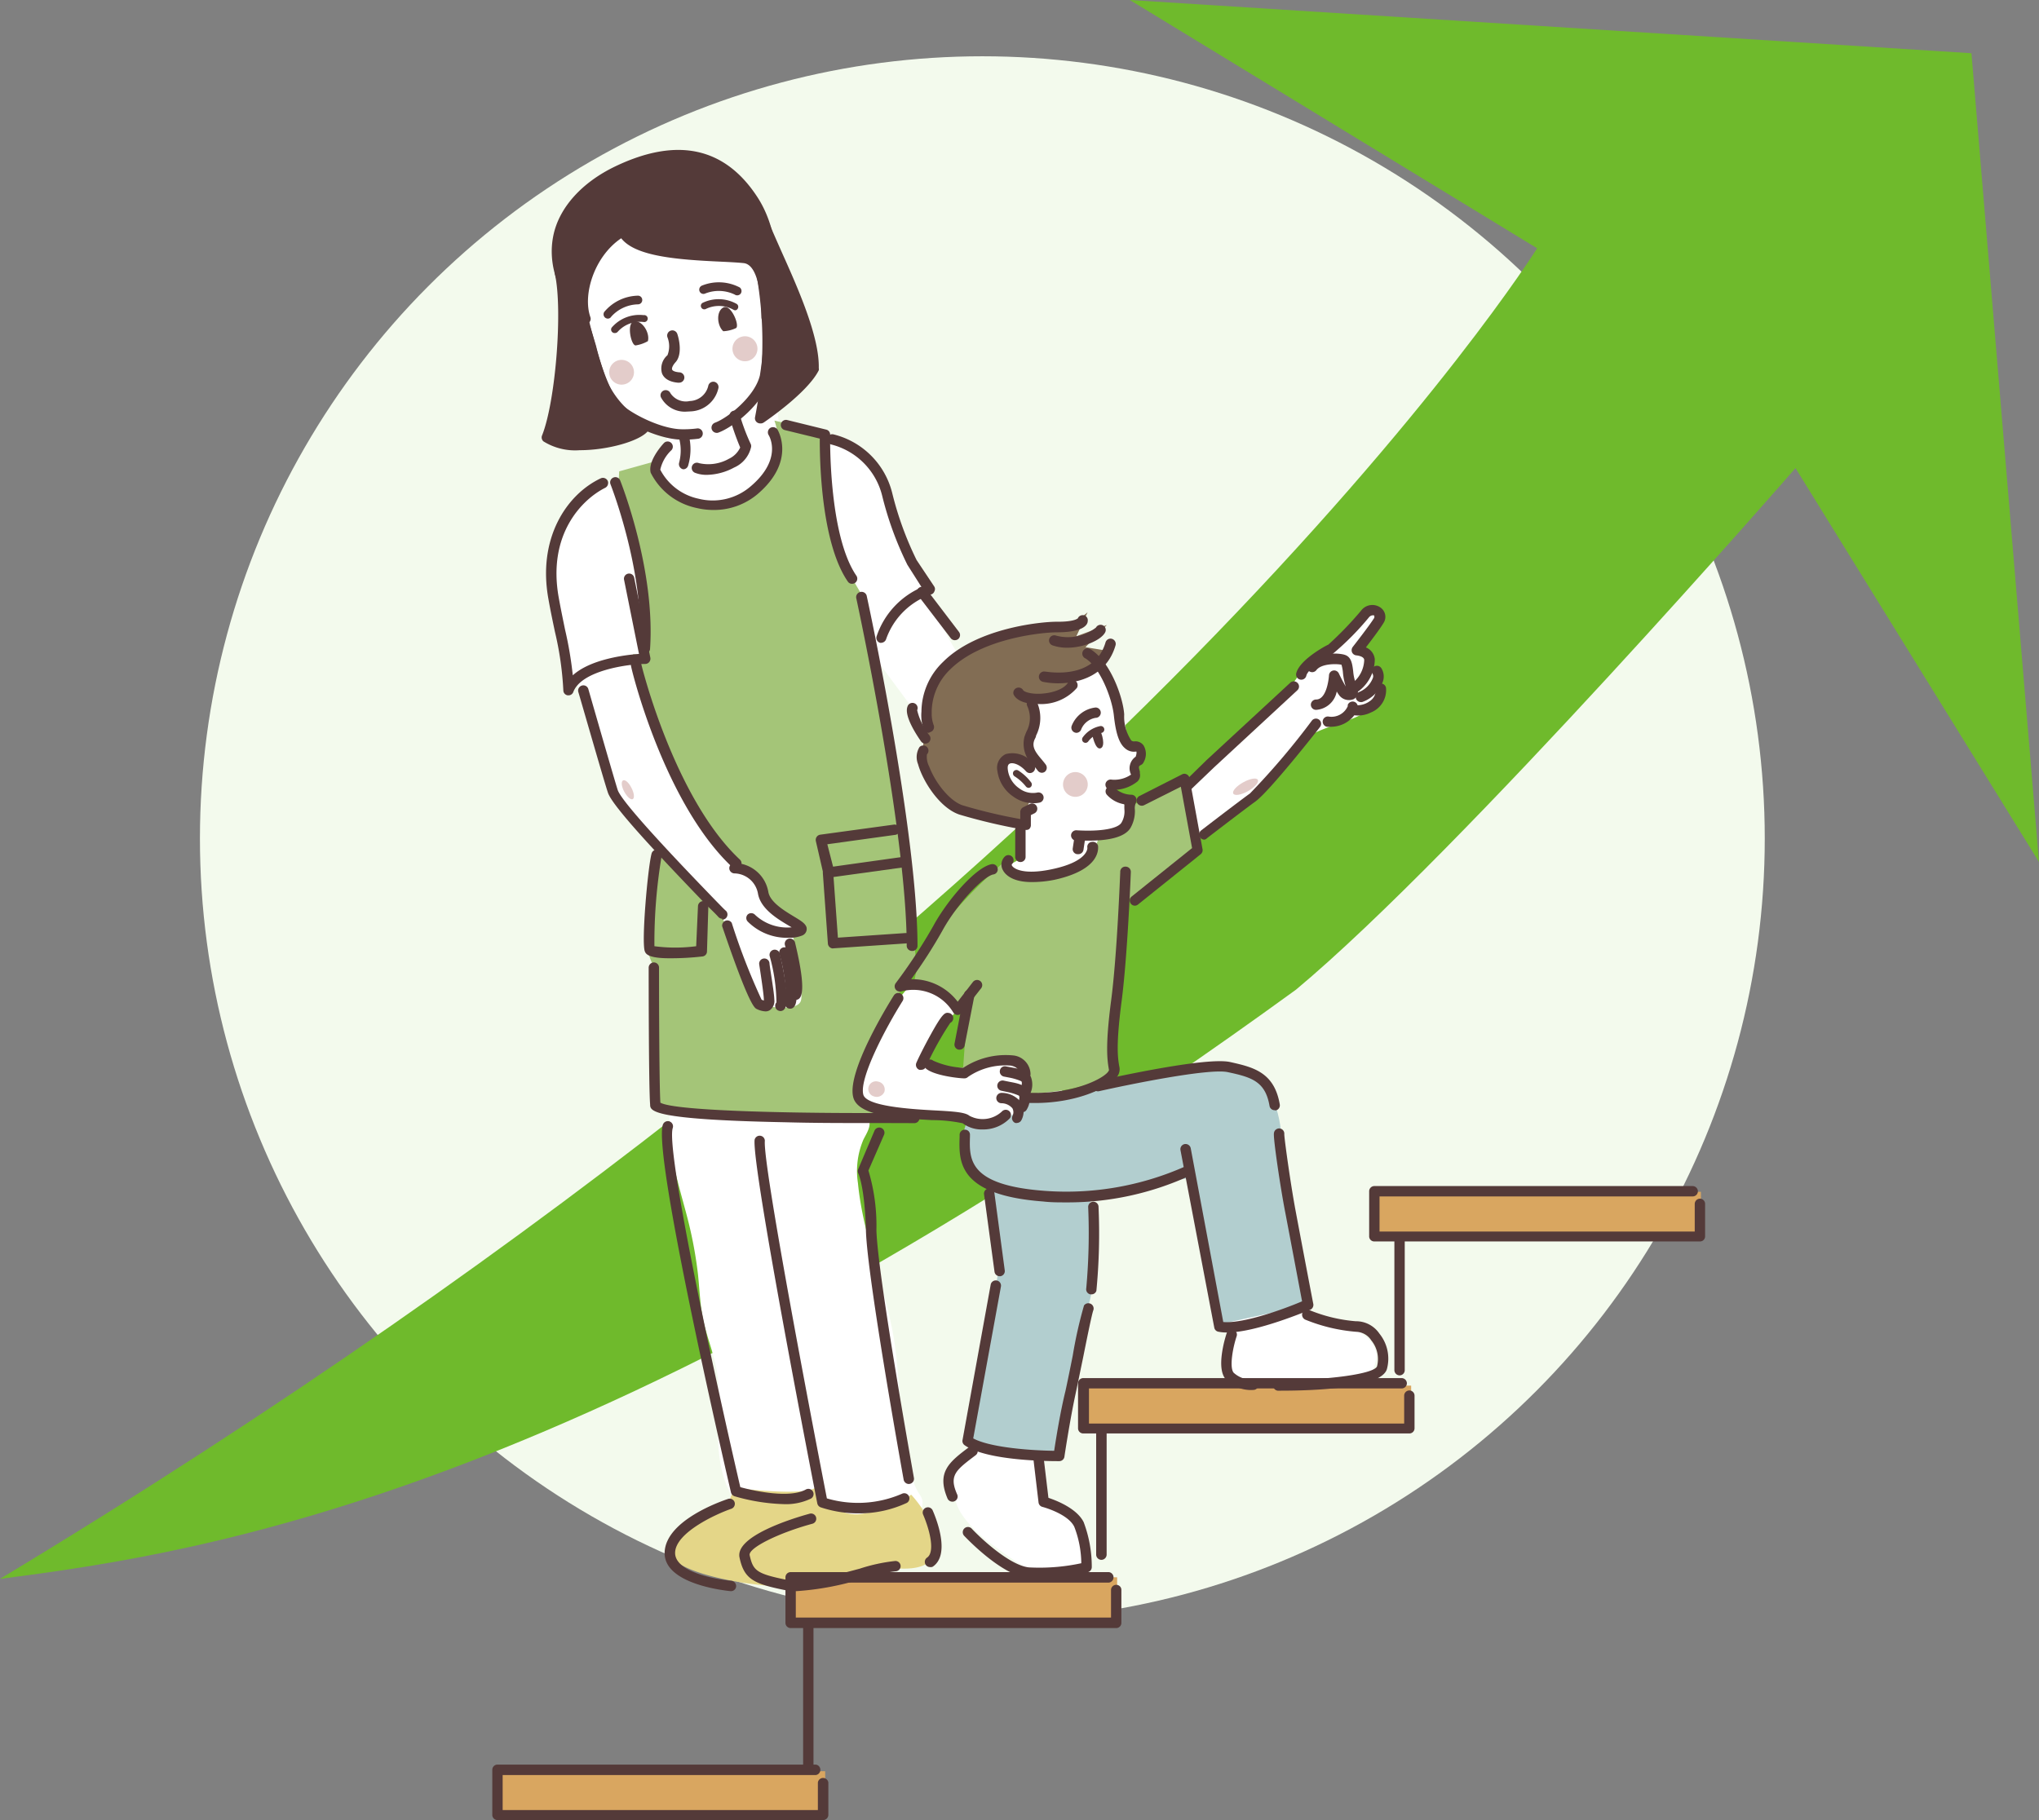 <svg xmlns="http://www.w3.org/2000/svg" width="181.12" height="161.71" viewBox="0 0 181.12 161.71">
  <rect x="0" y="0" width="181.12" height="161.71" fill="#808080" stroke="none"/>
  <defs>
    <style>
      .a {
        fill: #f3faed;
      }

      .b {
        fill: #6fba2c;
      }

      .c {
        fill: #fff;
      }

      .d {
        fill: #e4d688;
      }

      .e {
        fill: #b2cecf;
      }

      .f {
        fill: #826d54;
      }

      .g {
        fill: #d9a660;
      }

      .h {
        fill: #a4c578;
      }

      .i {
        fill: #543a39;
      }

      .j {
        fill: #e3ccca;
      }
    </style>
  </defs>
  <title>article-growth-illust</title>
  <g>
    <circle class="a" cx="87.26" cy="74.5" r="69.5"/>
    <path class="b" d="M136.54,22.06S100.53,79.65,0,140.28c18.21-2.36,53.34-7.46,115.12-52.35,14.8-12.35,44.37-46.34,44.37-46.34l21.63,35-6-71.86L100.36,0Z"/>
    <g>
      <path class="c" d="M54,19.54A9.48,9.48,0,0,0,51.08,26C51,29,52.21,31.72,53.5,34.32a7.58,7.58,0,0,0,1,1.58c1,1.17,2.66,1.56,4.12,2.11a1,1,0,0,1,.43.25.83.83,0,0,1,.16.4c.2,1.23-.91,2.31-1,3.55a4.15,4.15,0,0,0,1.1,2.58c.54.72,1.11,1.43,1.71,2.12a5.79,5.79,0,0,0,1.31,1.21c1.45.91,3.33.51,5,.08a4.42,4.42,0,0,0,1.61-.64A3.22,3.22,0,0,0,70,46c.84-2.47-.32-5.11-.73-7.68-.44-2.79,0-5.63.11-8.44s-.23-5.83-2-8a10.67,10.67,0,0,0-4.51-3.1,11.87,11.87,0,0,0-5-1,6.86,6.86,0,0,0-4.63,2"/>
      <path class="c" d="M55.88,42.38a8.4,8.4,0,0,0-6.6,5.93,13.86,13.86,0,0,0,.22,5.51l1,5.82c.09.51.29,1.14.8,1.21L53,66.05c.86,2.77,1.78,5.63,3.73,7.78,1,1.14,2.31,2,3.29,3.2,3.52,4.21,2.58,11.12,6.6,14.85a2.84,2.84,0,0,0,2.3.93,2.6,2.6,0,0,0,1.18-.6c2.44-1.91,3.26-5.23,3.49-8.32.37-4.81-.36-9.88-3.09-13.86-1.44-2.1-3.37-3.82-4.9-5.85a38.45,38.45,0,0,1-4-7.33c-2.08-4.6-4.18-9.24-5.25-14.18"/>
      <path class="c" d="M71.76,39.41a1.3,1.3,0,0,1,1.59-.72,5.66,5.66,0,0,1,1.66,1,12,12,0,0,1,2.88,2.07,7.09,7.09,0,0,1,1,2.18c2,6,4.38,12,8.14,17.07a1.69,1.69,0,0,1,.37.73,1.71,1.71,0,0,1-.1.62,20.47,20.47,0,0,1-2.6,5.49l-6.66-9c-.68-.91-1.36-1.82-2-2.78a23.58,23.58,0,0,1-3-7.32,39.53,39.53,0,0,0-1.49-6.32,6.73,6.73,0,0,1-.52-1.55,1.64,1.64,0,0,1,.47-1.5"/>
      <path class="c" d="M89.83,59.19a6.08,6.08,0,0,1,4.85-1.56,4.42,4.42,0,0,1,1.53.29,4,4,0,0,1,1.29,1,10.69,10.69,0,0,1,2.44,5.43c.1.67.21,1.45.8,1.81.22.13.52.2.66.42.36.52-.42,1.08-.54,1.7-.07.32,0,.69-.11,1s-.74.38-1.17.43-.94.41-.77.81a.83.83,0,0,0,.25.28l2.23,1.84a6.69,6.69,0,0,0-1.42,2.75,18.44,18.44,0,0,1-1.94,3.36,4.15,4.15,0,0,1-1.7,1.7,4.08,4.08,0,0,1-1.74.21,12.42,12.42,0,0,1-3.6-.42A4.24,4.24,0,0,1,88.17,78a.58.58,0,0,1-.06-.29c0-.28.35-.42.63-.51a8.13,8.13,0,0,0,1.56-.71c.17-.1.35-.23.38-.42s-.11-.36-.17-.54a2.19,2.19,0,0,1,.2-1.22C91,73,90,71.72,89,70.89a3.15,3.15,0,0,1-1.27-1.42,2.79,2.79,0,0,1,0-1,37.11,37.11,0,0,1,1.89-8.52"/>
      <path class="c" d="M103.9,72.41c1-2.45,3-4.32,4.89-6.11,1.17-1.07,2.34-2.14,3.59-3.11a10.57,10.57,0,0,0,2.19-2,18.15,18.15,0,0,1,1.05-1.54,16.63,16.63,0,0,1,2.1-1.5C119.2,57,120,55,121.78,54.42a.49.49,0,0,1,.5,0,.45.45,0,0,1,.1.36,5,5,0,0,1-1.11,2.35,1,1,0,0,0-.21.49c0,.36.25.66.44.95s.3.77,0,1c.56,0,.78.72.83,1.28a2.76,2.76,0,0,1-.2,1.66,2.4,2.4,0,0,1-.82.76c-1.92,1.17-4.46,1.3-6,2.88A12.11,12.11,0,0,0,113.88,68a23.76,23.76,0,0,1-5.1,5,9.83,9.83,0,0,1-3.6,2,1.77,1.77,0,0,1-1.82-.4c-.51-.68,0-1.63.43-2.34"/>
      <path class="c" d="M82.65,85.69C79.59,88.57,77,92.2,76.36,96.34a1.47,1.47,0,0,0,1.25,2.06A20.19,20.19,0,0,0,83,99a8.45,8.45,0,0,1,3.22.23c.47.17.89.44,1.35.62a7.39,7.39,0,0,0,4,.15,3.47,3.47,0,0,0,1.3-.41,2.89,2.89,0,0,0,1-1.23,6.89,6.89,0,0,0,.63-2.92,1.57,1.57,0,0,0-.41-1.23,1.51,1.51,0,0,0-.69-.28,7.76,7.76,0,0,0-2-.18,26.15,26.15,0,0,0-4.35.86,7,7,0,0,1-4.36-.17.69.69,0,0,1-.39-.32.79.79,0,0,1,.08-.63,11.77,11.77,0,0,1,3.48-4.4,2.24,2.24,0,0,0,.68-.69c.36-.72-.29-1.59-1-1.91s-1.6-.33-2.35-.66"/>
      <path class="c" d="M60.6,94.49a16,16,0,0,0-1.12,4.6c-.22,3,.73,5.89,1.49,8.77A37.36,37.36,0,0,1,62,113.22c.14,1.31.18,2.63.44,3.93.32,1.61,1,3.14,1.25,4.77.35,2.12,0,4.3.12,6.45s.66,4.47,2.36,5.8a8.42,8.42,0,0,0,4.13,1.43A38.1,38.1,0,0,0,77,136a7,7,0,0,0,4.18-1.13,1.61,1.61,0,0,0,.75-1.6,2.43,2.43,0,0,0-.36-.67,6.55,6.55,0,0,1-.58-1.36c-1.23-3.89-.93-8.09-1.56-12.12-.75-4.72-2.76-9.2-3.22-14a7.1,7.1,0,0,1,.49-3.88c.29-.57.73-1.21.46-1.79a1.73,1.73,0,0,0-.64-.65l-2.28-1.6a21.77,21.77,0,0,0-5.89-3.29,21.9,21.9,0,0,0-6.67-.63c-.65,0-1.55.3-1.41.94"/>
      <path class="c" d="M88.05,127.32c-1.49,1.13-3.1,2.46-3.35,4.32a4.7,4.7,0,0,0,1,3.28,11.63,11.63,0,0,0,2.55,2.4c1.1.83,2.24,1.6,3.41,2.32a7,7,0,0,0,2.72,1.14,1.67,1.67,0,0,0,1.65-.6,2.12,2.12,0,0,0,.18-1.2,6.75,6.75,0,0,0-1.47-4.41c-.51-.51-1.16-.86-1.62-1.41-1.36-1.58-.88-4.41-2.64-5.53a4.62,4.62,0,0,0-2-.53"/>
      <path class="c" d="M109.89,116.37c-.41,1-.79,2-1.17,3a3.06,3.06,0,0,0-.26,1.8c.21.83,1,1.33,1.79,1.73a15.57,15.57,0,0,0,6.42,2.33,5.34,5.34,0,0,0,2.59-.43,5.93,5.93,0,0,0,2.7-3.16,2.83,2.83,0,0,0,.29-1.36,2.42,2.42,0,0,0-.92-1.5c-1.37-1.18-3.3-1.43-4.89-2.29-.91-.49-1.71-1.18-2.65-1.61a3,3,0,0,0-3,0c-.58.43-.94,1.16-1.62,1.39"/>
      <path class="d" d="M72.42,132.19c-1.16.78-7.16,0-7.16,0l-.58,1.36s-5.22,2.12-5.22,4.25,8.9,3.49,11.61,3.1a72,72,0,0,0,7.35-1.74s4.26,1,4.65-1.36-2.13-5-2.13-5a10.26,10.26,0,0,1-4.65,1.74C73.78,134.71,72.42,132.19,72.42,132.19Z"/>
      <path class="e" d="M91.19,97.36c1.75.39,6-.39,6-.39s10.26-2.71,12.77-2.13,3.68,3.29,3.88,6.2,2.32,14.9,2.32,14.9l-7.94,1.74-2.71-13-8.7,1.55s.58,7.35,0,9.29-3.1,13.74-3.1,13.74-8.13-.58-7.74-1.94S88.68,113,88.68,113l-.78-7.16S84.42,102.2,86,99.49C89.45,101.23,91.19,97.36,91.19,97.36Z"/>
      <path class="f" d="M98.74,57.88c-.39,1.36-3.29,2.32-3.29,2.32s.58,1-.77,1.36L92,62.33a2.25,2.25,0,0,1-.2,1.94c-.58,1.16.39,3.67.39,3.67s-2.51-1.16-3.09-.58.58,2.91,2.51,3.49l-1,2.32s-7.16-1-8.12-4.06-.2-4.07-.2-4.07-.77-4.64,2.32-6.38,7-3.1,8.91-3.1a4.63,4.63,0,0,0,3.09-1.16l-1,2.13,2.71-1L96.42,57.5Z"/>
      <rect class="g" x="121.99" y="105.89" width="29.1" height="3.98"/>
      <rect class="g" x="96.25" y="123.11" width="29.1" height="3.98"/>
      <rect class="g" x="70.13" y="140.14" width="29.1" height="3.98"/>
      <rect class="g" x="44.2" y="157.37" width="29.1" height="3.98"/>
      <g>
        <path class="h" d="M81.22,87.33l3.72,2,1.08-1-.48,6.72a10.88,10.88,0,0,1,3.61-1.2c1.32,0,1.92,3.36,1.92,3.36s7.44-.24,7.56-2.52,1.44-14.65,1.44-14.65L106.43,75l-1.08-5.52-4.68,2s.24,1.92-.6,2.16a11.63,11.63,0,0,1-2.4.24A3,3,0,0,1,96,76.4c-1.68.84-5.16,2-6.12.72s-.48-.72-.48-.72S81.46,83.12,81.22,87.33Z"/>
        <path class="h" d="M55,41.88,58.15,41s0,3.59,4.71,3.81c1.76,0,5.75-2,6.12-4.1a6.06,6.06,0,0,0-.19-3.34l4.35,1s-.18,5.84.93,9.17A23.44,23.44,0,0,0,76.66,53s3.89,20.38,4.17,25,.56,7.69.56,7.69-4.82,7.78-5,9.63.09,2.41,1.85,3,1.67,1.21,1.67,1.21-21.49-.37-21.68-1.39-.18-12.32-.18-12.32A4.74,4.74,0,0,1,57.49,84c0-.83,1-8.24,1-8.24l5.54,5.4s3.12,8,3.84,8.17,2.88.48,3.25-.36-.72-6-.72-6,.72,0,.72-.48V82s-2.29-1.2-2.89-2.28a19.35,19.35,0,0,0-2.88-3.36c-.84-.84-5.4-7-6.72-10.56s-2.4-7.69-2.4-7.69,1.08.24,1.2-.12S57,47.83,54.93,43.26Z"/>
        <path class="i" d="M120.47,61.47a.46.46,0,0,1-.29-.82,2.7,2.7,0,0,0,1-2c0-.36-.68-.42-.69-.42a.47.47,0,0,1-.39-.27.49.49,0,0,1,.06-.48s1.52-1.94,1.92-2.6c0-.07,0-.12,0-.17s-.29-.1-.48.14a24.65,24.65,0,0,1-3.26,3.28c-.43.17-2.16,1.28-2.3,1.9a.46.46,0,0,1-.9-.2c.28-1.2,2.62-2.46,2.86-2.56a31.22,31.22,0,0,0,2.89-3,1.25,1.25,0,0,1,1.72-.3,1,1,0,0,1,.28,1.39c-.29.49-1.07,1.52-1.56,2.16a1.27,1.27,0,0,1,.79,1.05,3.58,3.58,0,0,1-1.36,2.78A.42.42,0,0,1,120.47,61.47Z"/>
        <path class="i" d="M120.88,62.38a.45.45,0,0,1-.42-.29.46.46,0,0,1,.25-.6,2.19,2.19,0,0,0,1.22-1.21.45.45,0,0,0,0-.4.48.48,0,0,1,.12-.65.47.47,0,0,1,.64.12,1.38,1.38,0,0,1,.15,1.2,3,3,0,0,1-1.75,1.79A.39.39,0,0,1,120.88,62.38Z"/>
        <path class="i" d="M118.25,64.57a1.75,1.75,0,0,1-.4,0,.47.47,0,0,1-.35-.55.46.46,0,0,1,.55-.35,1.58,1.58,0,0,0,1.67-.93.56.56,0,0,1,0-.12.47.47,0,0,1,.57-.27.46.46,0,0,1,.3.31,1.9,1.9,0,0,0,1.08-.36,1.17,1.17,0,0,0,.53-1.08.45.45,0,0,1,.43-.49.46.46,0,0,1,.49.42,2.14,2.14,0,0,1-1.34,2.15,2.54,2.54,0,0,1-1.48.25A2.6,2.6,0,0,1,118.25,64.57Z"/>
        <path class="i" d="M116.91,63.07a.46.46,0,0,1-.47-.46.47.47,0,0,1,.47-.46c1,0,1.14-2.11,1.14-2.13a.46.46,0,0,1,.88-.18s.32.68.61,1.15a5.68,5.68,0,0,1-.25-1.24,3.4,3.4,0,0,0-.13-.69c-.48-.1-1.8-.1-2.23.48a.47.47,0,0,1-.65.09.46.46,0,0,1-.09-.64c.8-1.08,2.72-1,3.29-.8s.64.81.72,1.44a4.07,4.07,0,0,0,.27,1.18c.39.86-.06,1.21-.21,1.3a1.09,1.09,0,0,1-1.36-.42,2.72,2.72,0,0,1-.16-.25A2,2,0,0,1,116.91,63.07Z"/>
        <path class="i" d="M82.61,139.23a.46.46,0,0,1-.26-.84c.69-.46.3-2.3-.35-3.82a.46.46,0,0,1,.85-.37c.5,1.16,1.49,4,0,5A.42.42,0,0,1,82.61,139.23Z"/>
        <path class="i" d="M70.76,141.37a5.12,5.12,0,0,1-1.07-.1c-2.79-.56-3.6-1-4-2.89s4.66-3.46,6.23-3.89a.46.46,0,1,1,.25.89c-3.06.83-5.72,2.17-5.58,2.8.31,1.36.58,1.64,3.31,2.19,1.62.32,4.31-.42,6.48-1a15.29,15.29,0,0,1,3.15-.68.46.46,0,0,1,.47.46.47.47,0,0,1-.47.46,15.39,15.39,0,0,0-2.9.65A25.13,25.13,0,0,1,70.76,141.37Z"/>
        <path class="i" d="M60.57,39.06c-2.14,0-5.71-1.71-6.73-3.24A22.15,22.15,0,0,1,52.06,31c-.22-.75-.41-1.4-.54-1.75a.46.46,0,0,1,.26-.59.45.45,0,0,1,.6.26c.15.39.34,1.05.57,1.82A21.87,21.87,0,0,0,54.6,35.3c.77,1.16,4,2.84,6,2.84h0a9.4,9.4,0,0,0,1.29-.07.45.45,0,0,1,.53.37.47.47,0,0,1-.38.54,10.47,10.47,0,0,1-1.44.08Z"/>
        <path class="i" d="M63.66,38.46a.47.47,0,0,1-.43-.3.47.47,0,0,1,.27-.6c1.17-.43,3.56-2.35,4-4.21a27.51,27.51,0,0,0,.35-4.86c0-.94,0-1.82.1-2.52a.45.45,0,0,1,.5-.42.46.46,0,0,1,.42.5c-.06.66-.08,1.54-.09,2.46a28.05,28.05,0,0,1-.38,5.05c-.53,2.28-3.25,4.38-4.57,4.87A.41.41,0,0,1,63.66,38.46Z"/>
        <g>
          <path class="i" d="M52,28.28c-.79-2.22.35-6.07,3.33-7.74C56.42,23,64,22.65,66.17,22.93s2,5.28,2,5.28,1.66-6.07-1.21-10.46-7-5-12-2.55S47.23,22.62,52,28.28Z"/>
          <path class="i" d="M52,28.74a.44.44,0,0,1-.35-.16c-2.16-2.54-3-5.18-2.5-7.64s2.5-4.72,5.51-6.16c5.48-2.62,9.72-1.71,12.61,2.72s1.35,10.57,1.28,10.83a.47.47,0,0,1-.52.33.46.46,0,0,1-.39-.47c0-1.19-.14-4.62-1.56-4.81-.45-.05-1.17-.09-2-.13-4-.18-7.65-.48-8.9-2.08-2.39,1.61-3.44,5-2.74,7a.45.45,0,0,1-.2.55A.46.46,0,0,1,52,28.74Zm8.23-14.5a12.21,12.21,0,0,0-5.17,1.37c-2.75,1.32-4.52,3.28-5,5.53a7.23,7.23,0,0,0,1.24,5.43,7.9,7.9,0,0,1,3.8-6.44.48.48,0,0,1,.37,0,.44.44,0,0,1,.28.25c.72,1.64,5.69,1.86,8.36,2,.86,0,1.6.08,2.09.14,1,.13,1.57,1,1.91,2A11.47,11.47,0,0,0,66.53,18C64.89,15.49,62.82,14.24,60.26,14.24Z"/>
        </g>
        <path class="i" d="M54,28.31a.42.42,0,0,1-.21-.06.39.39,0,0,1-.12-.53,4,4,0,0,1,3-1.45h0a.38.38,0,0,1,.38.38.38.38,0,0,1-.38.39h0a3.29,3.29,0,0,0-2.37,1.09A.36.36,0,0,1,54,28.31Z"/>
        <path class="i" d="M54.59,29.59a.28.28,0,0,1-.18-.06.31.31,0,0,1-.07-.43A3.24,3.24,0,0,1,57.17,28a.31.31,0,1,1,0,.61,2.65,2.65,0,0,0-2.31.88A.33.33,0,0,1,54.59,29.59Z"/>
        <path class="i" d="M57.55,30.31c.19-.7-.45-1.82-1.19-1.76s-.32,2.14.1,2.14A3.11,3.11,0,0,0,57.55,30.31Z"/>
        <path class="i" d="M65.48,26.24a.38.38,0,0,1-.22-.07,3.27,3.27,0,0,0-2.62-.09.37.37,0,0,1-.5-.2.39.39,0,0,1,.2-.5,4,4,0,0,1,3.37.16.4.4,0,0,1,.09.54A.39.39,0,0,1,65.48,26.24Z"/>
        <path class="i" d="M65.32,27.57a.34.34,0,0,1-.17-.05,2.65,2.65,0,0,0-2.47-.06.3.3,0,0,1-.4-.17.3.3,0,0,1,.17-.4,3.26,3.26,0,0,1,3,.12.31.31,0,0,1,.07.43A.28.28,0,0,1,65.32,27.57Z"/>
        <path class="i" d="M64.25,29.43c-.55-.48-.66-1.75,0-2.11s1.48,1.6,1.13,1.83A3,3,0,0,1,64.25,29.43Z"/>
        <path class="i" d="M60.2,34h0c-.93-.09-1.28-.51-1.4-.84a1.55,1.55,0,0,1,.49-1.6,2.18,2.18,0,0,0,0-1.59.46.46,0,0,1,.87-.31c.17.48.47,1.85-.16,2.53-.26.29-.34.53-.3.64s.22.21.63.25a.46.46,0,0,1,0,.92Z"/>
        <path class="i" d="M61,36.57a2.39,2.39,0,0,1-2.3-1.29.46.46,0,0,1,.85-.35,1.64,1.64,0,0,0,1.73.7,1.74,1.74,0,0,0,1.63-1.33.46.46,0,0,1,.53-.38.48.48,0,0,1,.38.54,2.63,2.63,0,0,1-2.44,2.09Z"/>
        <path class="j" d="M56.3,32.89a1.1,1.1,0,0,1-2.17.37,1.1,1.1,0,1,1,2.17-.37Z"/>
        <path class="j" d="M67.28,30.9a1.11,1.11,0,0,1-2.18.37,1.11,1.11,0,1,1,2.18-.37Z"/>
        <g>
          <path class="i" d="M67.84,19.89c1.17,3,4.51,9.24,4.42,12.81-.93,1.9-4.74,4.46-4.74,4.46A34.62,34.62,0,0,0,67.38,23C66.45,19.27,67.84,19.89,67.84,19.89Z"/>
          <path class="i" d="M67.52,37.62a.5.5,0,0,1-.26-.08.46.46,0,0,1-.19-.48,34.39,34.39,0,0,0-.14-14c-.48-1.89-.44-3,.11-3.46a1,1,0,0,1,1-.14.44.44,0,0,1,.24.26c.28.7.68,1.59,1.13,2.61,1.43,3.19,3.39,7.56,3.32,10.38a.41.41,0,0,1,0,.19c-1,2-4.73,4.53-4.89,4.64A.5.5,0,0,1,67.52,37.62Zm0-17.18a5.14,5.14,0,0,0,.26,2.4,34.29,34.29,0,0,1,.35,13.28,14.66,14.66,0,0,0,3.62-3.53c0-2.62-1.86-6.81-3.24-9.88C68.18,21.85,67.84,21.09,67.57,20.44Z"/>
        </g>
        <g>
          <path class="i" d="M49.74,24.2c.74,3.3,0,11.61-1.17,14.63,1.77,1.44,7.71.33,8.73-.88a8.25,8.25,0,0,1-3.94-4.51,57.5,57.5,0,0,1-1.58-5.66Z"/>
          <path class="i" d="M51.49,40a5.32,5.32,0,0,1-3.21-.78.46.46,0,0,1-.13-.53c1.2-3,1.85-11.19,1.14-14.35a.47.47,0,0,1,.28-.54.48.48,0,0,1,.57.2l2,3.58a.5.5,0,0,1,0,.13,57.71,57.71,0,0,0,1.56,5.59,7.82,7.82,0,0,0,3.7,4.25.47.47,0,0,1,.26.32.47.47,0,0,1-.09.41C56.87,39.18,54,40,51.49,40Zm-2.36-1.32c1.61.85,5.73.22,7.31-.63a9.36,9.36,0,0,1-3.51-4.4A56.21,56.21,0,0,1,51.34,28l-.88-1.54A39.47,39.47,0,0,1,49.13,38.65Z"/>
        </g>
        <path class="i" d="M60.77,41.69h-.11a.47.47,0,0,1-.34-.56,4.28,4.28,0,0,0,0-2.21.46.46,0,0,1,.18-.63.47.47,0,0,1,.63.18,5.14,5.14,0,0,1,0,2.88A.46.46,0,0,1,60.77,41.69Z"/>
        <path class="i" d="M62.78,42.19A2.8,2.8,0,0,1,61.72,42a.47.47,0,0,1-.24-.61.46.46,0,0,1,.61-.24,3.71,3.71,0,0,0,2.66-.39,2.07,2.07,0,0,0,1-1,23.92,23.92,0,0,1-.94-2.68.47.47,0,0,1,.32-.58.48.48,0,0,1,.57.32,18,18,0,0,0,1,2.66.48.48,0,0,1,0,.31,2.61,2.61,0,0,1-1.49,1.75A5.28,5.28,0,0,1,62.78,42.19Z"/>
        <path class="i" d="M63.37,45.31a6.56,6.56,0,0,1-1.51-.18A5.91,5.91,0,0,1,57.8,42l0,0c-.26-1,.92-2.36,1.16-2.62a.46.46,0,1,1,.69.61,3.4,3.4,0,0,0-1,1.74,5,5,0,0,0,3.4,2.58,5.16,5.16,0,0,0,4.62-1.09c2.88-2.44,1.66-4.48,1.61-4.56a.47.47,0,0,1,.14-.64.48.48,0,0,1,.64.14s1.73,2.78-1.79,5.76A6,6,0,0,1,63.37,45.31Z"/>
        <path class="i" d="M57.24,58.09h0a.46.46,0,0,1-.42-.49c.48-6.75-2.56-14.5-2.59-14.57a.46.46,0,0,1,.26-.6.45.45,0,0,1,.6.26c.13.32,3.14,8,2.65,15A.47.47,0,0,1,57.24,58.09Z"/>
        <path class="i" d="M75.69,51.87a.44.44,0,0,1-.38-.2c-2.4-3.49-2.5-10.93-2.49-12.7l-3.11-.76a.46.46,0,0,1-.34-.55.46.46,0,0,1,.56-.34l3.46.85a.45.45,0,0,1,.35.45c0,.09-.17,8.88,2.33,12.53a.46.46,0,0,1-.12.64A.5.5,0,0,1,75.69,51.87Z"/>
        <path class="i" d="M50.5,61.78h-.07a.45.45,0,0,1-.39-.43,28.5,28.5,0,0,0-.75-5.23c-.17-.82-.37-1.74-.57-2.87-1-5.45,1.63-9.33,4.64-10.75a.47.47,0,0,1,.62.22.48.48,0,0,1-.22.62c-2,1-5.15,4.07-4.13,9.75.2,1.11.39,2,.56,2.84A33.23,33.23,0,0,1,50.88,60c1.57-1.43,4.63-1.81,5.88-1.9l-1.32-6.56a.46.46,0,1,1,.9-.18l1.43,7.08a.48.48,0,0,1-.1.38.45.45,0,0,1-.34.17c-1.54,0-5.67.58-6.4,2.48A.45.45,0,0,1,50.5,61.78Z"/>
        <path class="i" d="M78.31,57.11a.4.4,0,0,1-.15,0,.46.46,0,0,1-.29-.58,7.24,7.24,0,0,1,4-4.35l-1.27-2s0,0,0,0a29.93,29.93,0,0,1-2.25-6.18,6.24,6.24,0,0,0-4.52-4.51.47.47,0,0,1-.35-.55.45.45,0,0,1,.54-.35,7.13,7.13,0,0,1,5.24,5.24,29.17,29.17,0,0,0,2.16,5.93L83,52.13a.43.43,0,0,1,0,.41.44.44,0,0,1-.3.28,6.45,6.45,0,0,0-4,4A.48.48,0,0,1,78.31,57.11Z"/>
        <path class="i" d="M65.37,77.17a.47.47,0,0,1-.32-.12c-6-5.61-8.93-17.4-9-17.9a.46.46,0,0,1,.34-.56.47.47,0,0,1,.56.34c0,.12,2.94,12,8.78,17.45a.45.45,0,0,1,0,.65A.43.43,0,0,1,65.37,77.17Z"/>
        <path class="i" d="M64.16,81.63a.48.48,0,0,1-.34-.15c-.13-.15-.48-.51-1-1-4.07-4.22-8.31-8.71-8.8-10-.24-.63-2.55-8.7-2.65-9a.46.46,0,0,1,.32-.57.46.46,0,0,1,.57.31c.67,2.33,2.44,8.48,2.62,9,.5,1.32,6.6,7.63,8.61,9.71.5.51.85.88,1,1a.46.46,0,0,1-.34.78Z"/>
        <path class="i" d="M70.06,83.32a4.93,4.93,0,0,1-3.63-1.43.45.45,0,0,1,0-.65.47.47,0,0,1,.65.05,4.18,4.18,0,0,0,3.24,1.1l-.29-.17c-1-.59-2.47-1.49-2.7-2.82a2.17,2.17,0,0,0-2.08-1.8.47.47,0,0,1-.47-.46.46.46,0,0,1,.47-.46,3.09,3.09,0,0,1,3,2.57c.16.91,1.43,1.67,2.27,2.18.65.39,1,.61,1.12.95a.63.63,0,0,1-.36.73A3,3,0,0,1,70.06,83.32Zm.76-.61h0Z"/>
        <path class="i" d="M68,89.86a2,2,0,0,1-.78-.21c-.19-.09-.67-.29-3.07-7.35A.46.46,0,0,1,65,82a57.28,57.28,0,0,0,2.65,6.82l.2.08V88.8c0-.39-.25-2.07-.41-3.11a.46.46,0,1,1,.91-.14c0,.27.43,2.66.43,3.25a1,1,0,0,1-.38.94A.71.71,0,0,1,68,89.86Zm-.4-1.06h0Z"/>
        <path class="i" d="M69.32,89.83a.5.5,0,0,1-.35-.16.47.47,0,0,1,0-.61,15.85,15.85,0,0,0-.6-4.11.46.46,0,0,1,.34-.56.47.47,0,0,1,.56.34c1,4.38.52,4.84.34,5A.46.46,0,0,1,69.32,89.83Z"/>
        <path class="i" d="M70.17,89.62a.46.46,0,0,1-.35-.17.47.47,0,0,1,0-.6,15.22,15.22,0,0,0-.59-4.11.46.46,0,1,1,.9-.22c1.05,4.38.52,4.83.34,5A.42.42,0,0,1,70.17,89.62Z"/>
        <path class="i" d="M70.67,88.84a.48.48,0,0,1-.35-.16.47.47,0,0,1,0-.61,15.41,15.41,0,0,0-.6-4.11.46.46,0,1,1,.9-.22c1.06,4.38.52,4.84.35,5A.5.5,0,0,1,70.67,88.84Z"/>
        <path class="i" d="M59.45,85.14c-1.93,0-2.09-.42-2.17-.61-.32-.81.26-7.43.6-8.7a.48.48,0,0,1,.57-.33.46.46,0,0,1,.32.57,46.32,46.32,0,0,0-.64,8,14.21,14.21,0,0,0,3.71,0L62,80.51a.47.47,0,0,1,.48-.45.47.47,0,0,1,.44.48l-.12,4a.45.45,0,0,1-.41.44A24.55,24.55,0,0,1,59.45,85.14Zm-1.31-.94h0Z"/>
        <path class="i" d="M76.82,99.78c-2,0-4.56,0-7.07-.07-11.89-.23-12-1-12-1.57-.13-1.49-.13-11.73-.13-12.17a.47.47,0,0,1,.46-.46.46.46,0,0,1,.46.46c0,.1,0,10.12.12,12,1.3.76,12.49,1,22.56.9h0a.47.47,0,0,1,.46.46.46.46,0,0,1-.46.46S79.4,99.78,76.82,99.78Z"/>
        <path class="i" d="M76.28,134.46a10.53,10.53,0,0,1-3.39-.54.47.47,0,0,1-.29-.34c-.24-1.22-5.82-29.8-5.57-32.31a.46.46,0,0,1,.91.09c-.19,2,3.87,23.34,5.51,31.77a9.8,9.8,0,0,0,6.71-.43.46.46,0,0,1,.39.83A10,10,0,0,1,76.28,134.46Z"/>
        <path class="i" d="M80.73,131.85a.47.47,0,0,1-.46-.38c-.13-.73-3.22-17.9-3.35-22.1-.11-4-.68-5.1-.68-5.12a.42.42,0,0,1,0-.39l1.44-3.4a.46.46,0,1,1,.85.36L77.14,104a17,17,0,0,1,.71,5.3c.12,4.13,3.3,21.78,3.33,22a.46.46,0,0,1-.37.54Z"/>
        <path class="i" d="M69.62,133.64a17.25,17.25,0,0,1-4.37-.7.48.48,0,0,1-.32-.34c-.71-3.06-6.93-30-6.05-32.67a.46.46,0,0,1,.88.29c-.6,1.81,3.24,20,6,31.91,1.36.38,4.43,1,5.82.21a.46.46,0,1,1,.45.81A5.11,5.11,0,0,1,69.62,133.64Z"/>
        <path class="i" d="M64.89,141.37h0c-.61-.06-6-.66-5.85-3.49s5.06-4.51,5.62-4.7a.46.46,0,0,1,.59.28.47.47,0,0,1-.28.59c-1.37.47-4.92,2.1-5,3.87s3.69,2.41,5,2.53a.48.48,0,0,1,.42.51A.46.46,0,0,1,64.89,141.37Z"/>
        <path class="j" d="M56.09,70c.24.45.29.9.12,1s-.51-.2-.76-.66-.29-.9-.11-1S55.85,69.52,56.09,70Z"/>
        <g>
          <path class="i" d="M99,70.18a3,3,0,0,1-.43,0,.48.48,0,0,1-.37-.55.47.47,0,0,1,.55-.36,2.61,2.61,0,0,0,1.72-.45v0a1.25,1.25,0,0,1,.41-1.59c.12-.34.06-.45.06-.46a1.18,1.18,0,0,1-1-.28c-.54-.45-.83-1.36-1-2.94s-1.29-4.4-2.61-5.1a.47.47,0,0,1,.44-.82c1.81,1,3,4.32,3.09,5.85a3.85,3.85,0,0,0,.62,2.3.36.36,0,0,0,.29.09.88.88,0,0,1,.81.36,1.47,1.47,0,0,1,0,1.5.45.45,0,0,1-.22.23c-.22.11-.24.15-.11.59a1.42,1.42,0,0,1,0,.16.75.75,0,0,1-.21.72A3.4,3.4,0,0,1,99,70.18Z"/>
          <path class="i" d="M96.71,74.69q-.58,0-1.14,0a.47.47,0,0,1-.43-.49.46.46,0,0,1,.49-.43c2.12.13,3.7-.14,4-.7a1.93,1.93,0,0,0,.25-1.13,3.85,3.85,0,0,1,0-.48,2.66,2.66,0,0,1-1.58-.87.46.46,0,1,1,.74-.56,2.22,2.22,0,0,0,1.47.58.45.45,0,0,1,.39.25.47.47,0,0,1,0,.47,1.1,1.1,0,0,0-.09.61,3,3,0,0,1-.38,1.6C99.9,74.45,98.28,74.69,96.71,74.69Z"/>
          <path class="i" d="M96.43,66a.33.33,0,0,1-.19-.06.31.31,0,0,1-.06-.43,2.51,2.51,0,0,1,1.56-1,.31.31,0,0,1,.35.26.31.31,0,0,1-.26.35,2,2,0,0,0-1.16.75A.3.3,0,0,1,96.43,66Z"/>
          <path class="i" d="M97.63,64.75c.26.34.61,1.59.12,1.74S97,65.17,97,65.17Z"/>
          <path class="i" d="M95.63,65.11a.46.46,0,0,1-.43-.63,2.59,2.59,0,0,1,2.12-1.62.46.46,0,1,1,0,.92,1.68,1.68,0,0,0-1.27,1A.46.46,0,0,1,95.63,65.11Z"/>
          <g>
            <path class="c" d="M91.49,68.2c-1.1-1.24-2.58-1.16-2.42.27a2.79,2.79,0,0,0,3.18,2.37"/>
            <path class="i" d="M91.77,71.36A3,3,0,0,1,90,70.77a3.26,3.26,0,0,1-1.4-2.25A1.34,1.34,0,0,1,89.34,67a2.31,2.31,0,0,1,2.49.92.46.46,0,0,1-.69.61c-.58-.65-1.18-.79-1.43-.69s-.2.42-.18.6a2.37,2.37,0,0,0,1,1.6,2,2,0,0,0,1.6.38.46.46,0,0,1,.56.34.46.46,0,0,1-.34.55A2.32,2.32,0,0,1,91.77,71.36Z"/>
          </g>
          <path class="i" d="M91.38,70a.33.33,0,0,1-.25-.12,4,4,0,0,0-1-.9.31.31,0,0,1-.11-.42.32.32,0,0,1,.42-.11,4.34,4.34,0,0,1,1.15,1.06.31.31,0,0,1-.05.43A.35.35,0,0,1,91.38,70Z"/>
          <path class="j" d="M94.55,70.21A1.1,1.1,0,1,0,95,68.73,1.11,1.11,0,0,0,94.55,70.21Z"/>
          <path class="i" d="M92.55,68.66a.47.47,0,0,1-.37-.19,3.66,3.66,0,0,0-.32-.39A2.6,2.6,0,0,1,91,65.46c.06-.16.11-.3.17-.44a2.55,2.55,0,0,0,.07-2.31.46.46,0,0,1,.86-.35,3.46,3.46,0,0,1-.07,3c0,.14-.11.27-.16.42-.22.6.12,1.07.67,1.71.12.15.25.3.35.44a.47.47,0,0,1-.09.65A.49.49,0,0,1,92.55,68.66Z"/>
          <path class="i" d="M92.24,62.55H91.8c-.93-.08-1.55-.38-1.77-.86a.47.47,0,0,1,.85-.38c0,.05.26.26,1,.32,1.1.08,2.57-.26,3-1a.48.48,0,0,1,.64-.14.47.47,0,0,1,.13.64A4.21,4.21,0,0,1,92.24,62.55Z"/>
          <path class="i" d="M94,60.71a6.72,6.72,0,0,1-1.35-.13.46.46,0,0,1-.36-.54.47.47,0,0,1,.55-.37c.18,0,4.36.82,5.36-2.59a.46.46,0,0,1,.57-.32.47.47,0,0,1,.32.58C98.32,60,95.89,60.71,94,60.71Z"/>
          <path class="i" d="M94.79,57.55a4,4,0,0,1-1.3-.21.46.46,0,0,1,.31-.87,4.06,4.06,0,0,0,3.55-.71.47.47,0,0,1,.62-.2.46.46,0,0,1,.2.62C97.83,56.86,96.28,57.55,94.79,57.55Z"/>
          <path class="i" d="M82.5,65.11a.46.46,0,0,1-.44-.32,3.5,3.5,0,0,1-.21-1.56,6.18,6.18,0,0,1,1.93-4.43c3-3,8.65-3.56,10.09-3.56H94c1.31,0,1.67-.24,1.74-.3a.47.47,0,0,1,.5-.28.45.45,0,0,1,.38.52c0,.38-.49,1-2.73,1-1.29,0-6.66.51-9.48,3.29a5.29,5.29,0,0,0-1.65,3.83.78.78,0,0,1,0,.16,2.9,2.9,0,0,0,.19,1,.47.47,0,0,1-.3.58ZM95.72,55Zm0,0Z"/>
          <path class="i" d="M82.19,66.07a.47.47,0,0,1-.37-.19c-.47-.67-1.52-2.3-1.21-3.1a.46.46,0,1,1,.86.32,5.82,5.82,0,0,0,1.1,2.25.46.46,0,0,1-.11.64A.5.5,0,0,1,82.19,66.07Z"/>
          <path class="i" d="M91.16,73.74h-.08a50.75,50.75,0,0,1-5.87-1.37c-1.76-.6-3.26-3-3.66-4.47a1.69,1.69,0,0,1,.13-1.53.47.47,0,0,1,.66,0,.46.46,0,0,1,0,.65,1.84,1.84,0,0,0,.2,1.09c.51,1.37,1.75,3,2.93,3.43a45.77,45.77,0,0,0,5.16,1.23l0-.6a.48.48,0,0,1,.25-.44l.59-.3a.46.46,0,0,1,.62.21.46.46,0,0,1-.2.62l-.32.16,0,.88a.47.47,0,0,1-.16.37A.46.46,0,0,1,91.16,73.74Z"/>
          <path class="i" d="M90.64,76.59a.46.46,0,0,1-.46-.46v-2.4a.46.46,0,0,1,.46-.46h0a.46.46,0,0,1,.46.46v2.4a.45.45,0,0,1-.46.46Z"/>
          <path class="i" d="M95.74,75.89h-.07a.45.45,0,0,1-.38-.52l.15-1A.45.45,0,0,1,96,74a.46.46,0,0,1,.39.52l-.15,1A.46.46,0,0,1,95.74,75.89Z"/>
          <path class="i" d="M91.64,78.37c-1.85,0-2.41-.77-2.56-1.07a1,1,0,0,1,.19-1.21.46.46,0,0,1,.61.69.19.19,0,0,0,0,.11c.18.34,1.14.85,3.55.34,3.25-.68,3.16-1.89,3.16-1.9A.44.44,0,0,1,97,74.8a.47.47,0,0,1,.54.37c0,.21.27,2.09-3.88,3A10.2,10.2,0,0,1,91.64,78.37Z"/>
          <path class="i" d="M85.06,90.18h0a.48.48,0,0,1-.37-.2,4.14,4.14,0,0,0-4.61-1.9.47.47,0,0,1-.52-.17.47.47,0,0,1,0-.55,46.94,46.94,0,0,0,3.33-5.07c1.27-2.35,3.82-5.27,5.2-5.51a.46.46,0,0,1,.53.38.45.45,0,0,1-.37.53c-.88.15-3.24,2.62-4.54,5A43.6,43.6,0,0,1,80.94,87,5.05,5.05,0,0,1,85.07,89l1.35-1.75a.47.47,0,0,1,.65-.09.46.46,0,0,1,.08.65L85.43,90A.49.49,0,0,1,85.06,90.18Z"/>
          <path class="i" d="M100.82,80.47a.46.46,0,0,1-.29-.82l5.36-4.3-1-5.45-3.26,1.64a.47.47,0,0,1-.62-.2.46.46,0,0,1,.21-.62L105,68.8a.43.43,0,0,1,.41,0,.45.45,0,0,1,.25.33l1.16,6.33a.46.46,0,0,1-.17.44l-5.57,4.47A.46.46,0,0,1,100.82,80.47Z"/>
          <path class="i" d="M91.93,98l-.86,0a.46.46,0,0,1-.43-.49.45.45,0,0,1,.48-.43c4.33.23,7.23-1.41,7.39-2-.15-.87-.35-2.08.19-6.19s.8-11.33.81-11.4A.45.45,0,0,1,100,77a.46.46,0,0,1,.45.47c0,.08-.29,7.43-.82,11.49s-.33,5.12-.18,5.93a1.11,1.11,0,0,1-.34.91C98.25,96.74,95.54,98,91.93,98Z"/>
          <path class="i" d="M85.24,93.26h-.09a.46.46,0,0,1-.36-.54l.85-4.41a.46.46,0,0,1,.91.18l-.86,4.4A.46.46,0,0,1,85.24,93.26Z"/>
          <path class="i" d="M91,95.88h0a.45.45,0,0,1-.43-.48c0-.09,0-.55-.76-.72a5.85,5.85,0,0,0-3.82,1,.45.45,0,0,1-.35.13c-.44,0-2.66-.24-3.39-.87a.46.46,0,0,1,0-.65.47.47,0,0,1,.65-.05,7.19,7.19,0,0,0,2.67.63,6.83,6.83,0,0,1,4.5-1.09,1.71,1.71,0,0,1,1.47,1.66A.46.46,0,0,1,91,95.88Z"/>
          <path class="i" d="M87.29,100.35a2.82,2.82,0,0,1-1.78-.55,13.19,13.19,0,0,0-2.71-.28c-3.07-.17-6.54-.36-7-2-.64-2.26,3.16-8.39,3.6-9.08a.46.46,0,0,1,.63-.15.47.47,0,0,1,.15.64c-1.56,2.48-3.89,6.93-3.49,8.34.3,1,4,1.26,6.18,1.38,1.92.1,2.86.17,3.25.49A2.5,2.5,0,0,0,89,98.75a.46.46,0,1,1,.68.63A3.29,3.29,0,0,1,87.29,100.35Z"/>
          <path class="i" d="M81.82,95.05a.45.45,0,0,1-.16,0,.47.47,0,0,1-.27-.6c.17-.41.71-1.49,1.24-2.45,1.1-2,1.31-2.06,1.65-2a.46.46,0,0,1,.39.53.47.47,0,0,1-.26.35,27.12,27.12,0,0,0-2.16,3.91A.45.45,0,0,1,81.82,95.05Z"/>
          <path class="i" d="M90.36,99.77a.39.39,0,0,1-.18,0,.46.46,0,0,1-.25-.6.75.75,0,0,0,0-.7,1.29,1.29,0,0,0-1-.45.46.46,0,0,1-.43-.49.47.47,0,0,1,.49-.43,2.2,2.2,0,0,1,1.74.88,1.62,1.62,0,0,1,0,1.54A.45.45,0,0,1,90.36,99.77Z"/>
          <path class="i" d="M90.78,98.82a.58.58,0,0,1-.18,0,.47.47,0,0,1-.25-.6c.26-.61.2-.82.17-.86s-.58-.25-1-.33l-.57-.12a.45.45,0,0,1-.35-.55.47.47,0,0,1,.55-.35l.54.11c.69.13,1.35.25,1.65.8a1.87,1.87,0,0,1-.13,1.65A.45.45,0,0,1,90.78,98.82Z"/>
          <path class="i" d="M91,97.55a.39.39,0,0,1-.18,0,.46.46,0,0,1-.24-.6c.25-.61.19-.81.16-.86s-.58-.25-1-.33l-.57-.11a.46.46,0,0,1-.35-.55.45.45,0,0,1,.55-.35l.54.1c.7.13,1.35.25,1.65.8a1.91,1.91,0,0,1-.12,1.66A.48.48,0,0,1,91,97.55Z"/>
        </g>
        <path class="i" d="M113.23,98.64a.46.46,0,0,1-.46-.38c-.37-2.18-1.59-2.55-3.7-3-1.66-.37-8.82,1.1-11.44,1.69a.46.46,0,0,1-.21-.9c1-.22,9.68-2.17,11.85-1.69,2,.45,3.92.87,4.41,3.77a.46.46,0,0,1-.37.53Z"/>
        <path class="i" d="M109,118.39a3.71,3.71,0,0,1-.78-.07.45.45,0,0,1-.36-.37l-3-15.76a.46.46,0,0,1,.37-.54.47.47,0,0,1,.54.37l2.89,15.44c1.8.15,5.39-1.15,7-1.84-.25-1.33-1.13-6-1.5-7.93-.41-2.1-1.07-6.52-1-7a.47.47,0,0,1,.5-.43.46.46,0,0,1,.42.5c0,.41.56,4.44,1,6.79s1.56,8.25,1.58,8.31a.48.48,0,0,1-.27.51C116.21,116.42,111.64,118.39,109,118.39Z"/>
        <path class="i" d="M94,129.82c-.62,0-6.34,0-8.32-1.42a.45.45,0,0,1-.18-.46L88,114.14a.46.46,0,1,1,.91.17L86.45,127.8c1.58.85,5.37,1.08,7.19,1.1.15-1,.55-3.49,1-5.3.18-.83.42-2,.65-3.16a38.81,38.81,0,0,1,1-4.45.47.47,0,0,1,.83.42c-.12.29-.56,2.46-.91,4.21-.24,1.15-.48,2.34-.66,3.18-.49,2.24-1,5.6-1,5.63a.46.46,0,0,1-.46.39Z"/>
        <path class="i" d="M94.66,106.83c-.66,0-1.33,0-2-.08-7.59-.57-7.49-3.56-7.42-5.74v-.2a.46.46,0,0,1,.48-.44.44.44,0,0,1,.44.47V101c-.06,2-.14,4.29,6.57,4.8a26,26,0,0,0,12.56-2.17.47.47,0,0,1,.62.2.45.45,0,0,1-.2.62A26,26,0,0,1,94.66,106.83Z"/>
        <path class="i" d="M88.79,113.39a.46.46,0,0,1-.45-.4l-.93-6.88a.46.46,0,0,1,.92-.12l.92,6.88a.46.46,0,0,1-.39.52Z"/>
        <path class="i" d="M96.94,115h-.09a.46.46,0,0,1-.36-.54,54.29,54.29,0,0,0,.17-7.23.46.46,0,0,1,.92,0,53,53,0,0,1-.19,7.45A.45.45,0,0,1,96.94,115Z"/>
        <path class="i" d="M111.2,123.5a3.11,3.11,0,0,1-2.31-.94c-.89-1-.09-3.62.08-4.13a.46.46,0,1,1,.88.29c-.34,1-.66,2.77-.27,3.24a2.33,2.33,0,0,0,1.72.61.47.47,0,0,1,.49.43.46.46,0,0,1-.42.49Z"/>
        <path class="i" d="M113.79,123.56h-.3a.47.47,0,0,1,0-.93h0c4.46,0,8.6-.56,8.83-1.24a2.62,2.62,0,0,0-.52-2.31,1.64,1.64,0,0,0-1.3-.75,15.15,15.15,0,0,1-4.55-1.08.48.48,0,0,1-.26-.6.46.46,0,0,1,.6-.26,13.74,13.74,0,0,0,4.14,1,2.5,2.5,0,0,1,2.1,1.1,3.53,3.53,0,0,1,.66,3.17C122.64,123.35,116.66,123.56,113.79,123.56Z"/>
        <path class="i" d="M84.59,133.42a.47.47,0,0,1-.42-.27c-1-2.36.14-3.25,1.94-4.6a.46.46,0,0,1,.65.1.46.46,0,0,1-.09.64h0c-1.79,1.35-2.39,1.8-1.65,3.48a.45.45,0,0,1-.23.61A.41.41,0,0,1,84.59,133.42Z"/>
        <path class="i" d="M92.33,140.2c-.36,0-.71,0-1,0-2.39-.24-5.54-3.6-5.68-3.74a.47.47,0,0,1,0-.65.46.46,0,0,1,.66,0c.84.9,3.4,3.28,5.09,3.45a17.62,17.62,0,0,0,4.65-.37,9.26,9.26,0,0,0-.62-3.23c-.47-1-2.22-1.61-2.85-1.78a.46.46,0,0,1-.33-.4l-.45-3.81a.46.46,0,1,1,.91-.11l.42,3.52c.72.24,2.52.94,3.13,2.16a11.25,11.25,0,0,1,.72,4,.47.47,0,0,1-.36.45A22.16,22.16,0,0,1,92.33,140.2Z"/>
        <path class="i" d="M81,84.49a.47.47,0,0,1-.46-.46c0-10.16-4.43-30.67-4.48-30.88a.47.47,0,0,1,.35-.55A.47.47,0,0,1,77,53c.05.2,4.5,20.81,4.5,31.07A.46.46,0,0,1,81,84.49Z"/>
        <path class="i" d="M84.82,56.88a.46.46,0,0,1-.37-.18l-2.92-3.82a.46.46,0,0,1,.74-.56l2.91,3.82a.46.46,0,0,1-.08.65A.49.49,0,0,1,84.82,56.88Z"/>
        <path class="i" d="M73.59,78a.46.46,0,0,1-.45-.36l-.67-2.91a.48.48,0,0,1,.07-.37.46.46,0,0,1,.32-.2l6.51-.89a.46.46,0,1,1,.12.91l-6,.83L74,77,80,76.16a.47.47,0,0,1,.52.4.46.46,0,0,1-.39.52l-6.51.9Z"/>
        <path class="i" d="M74,84.27a.47.47,0,0,1-.46-.43l-.45-6.29a.47.47,0,0,1,.43-.49.45.45,0,0,1,.49.43l.42,5.82,6-.41a.45.45,0,0,1,.49.42.46.46,0,0,1-.43.5l-6.5.44Z"/>
        <path class="i" d="M105.62,70.17a.47.47,0,0,1-.33-.14.46.46,0,0,1,0-.65l1.88-1.84,7.43-6.87a.46.46,0,0,1,.65,0,.45.45,0,0,1,0,.65l-7.42,6.87L105.94,70A.45.45,0,0,1,105.62,70.17Z"/>
        <path class="i" d="M107,74.6a.46.46,0,0,1-.29-.83s3.12-2.4,4.33-3.28A66,66,0,0,0,116.55,64a.46.46,0,0,1,.72.57c-.18.24-4.48,5.71-5.74,6.63s-4.27,3.24-4.3,3.26A.46.46,0,0,1,107,74.6Z"/>
        <path class="j" d="M78.56,97a.74.74,0,0,1-.94.41A.67.67,0,1,1,78,96.1.71.71,0,0,1,78.56,97Z"/>
        <path class="j" d="M111.73,69.29c.12.21-.27.66-.87,1s-1.19.44-1.31.22.27-.66.88-1S111.61,69.07,111.73,69.29Z"/>
        <path class="i" d="M125.22,127.36h-29a.46.46,0,0,1-.46-.46v-4a.47.47,0,0,1,.46-.46h28.29a.47.47,0,0,1,.46.46.46.46,0,0,1-.46.46H96.73v3.12h28V124a.46.46,0,1,1,.92,0v2.92A.46.46,0,0,1,125.22,127.36Z"/>
        <path class="i" d="M99.18,144.65H70.23a.46.46,0,0,1-.46-.46v-4.05a.46.46,0,0,1,.46-.46H98.51a.47.47,0,0,1,0,.93H70.69v3.11h28v-2.45a.46.46,0,0,1,.46-.46.45.45,0,0,1,.46.46v2.92A.46.46,0,0,1,99.18,144.65Z"/>
        <path class="i" d="M151,110.3H122.08a.45.45,0,0,1-.46-.46v-4a.46.46,0,0,1,.46-.46h28.28a.47.47,0,0,1,.46.46.46.46,0,0,1-.46.46H122.54v3.12h28v-2.46a.47.47,0,0,1,.46-.46.46.46,0,0,1,.46.46v2.92A.45.45,0,0,1,151,110.3Z"/>
        <path class="i" d="M124.32,122.2a.47.47,0,0,1-.46-.46V110.29a.47.47,0,0,1,.46-.46.46.46,0,0,1,.46.46v11.45A.46.46,0,0,1,124.32,122.2Z"/>
        <path class="i" d="M97.84,138.59a.47.47,0,0,1-.47-.47V127.35a.47.47,0,0,1,.93,0v10.77A.47.47,0,0,1,97.84,138.59Z"/>
        <path class="i" d="M73.14,161.71H44.19a.46.46,0,0,1-.46-.47v-4a.46.46,0,0,1,.46-.46H72.47a.47.47,0,0,1,0,.93H44.65v3.11h28v-2.45a.47.47,0,0,1,.93,0v2.91A.47.47,0,0,1,73.14,161.71Z"/>
        <path class="i" d="M71.8,157.62a.46.46,0,0,1-.46-.47V144.38a.46.46,0,0,1,.46-.46.47.47,0,0,1,.46.46v12.77A.47.47,0,0,1,71.8,157.62Z"/>
      </g>
    </g>
  </g>
</svg>
